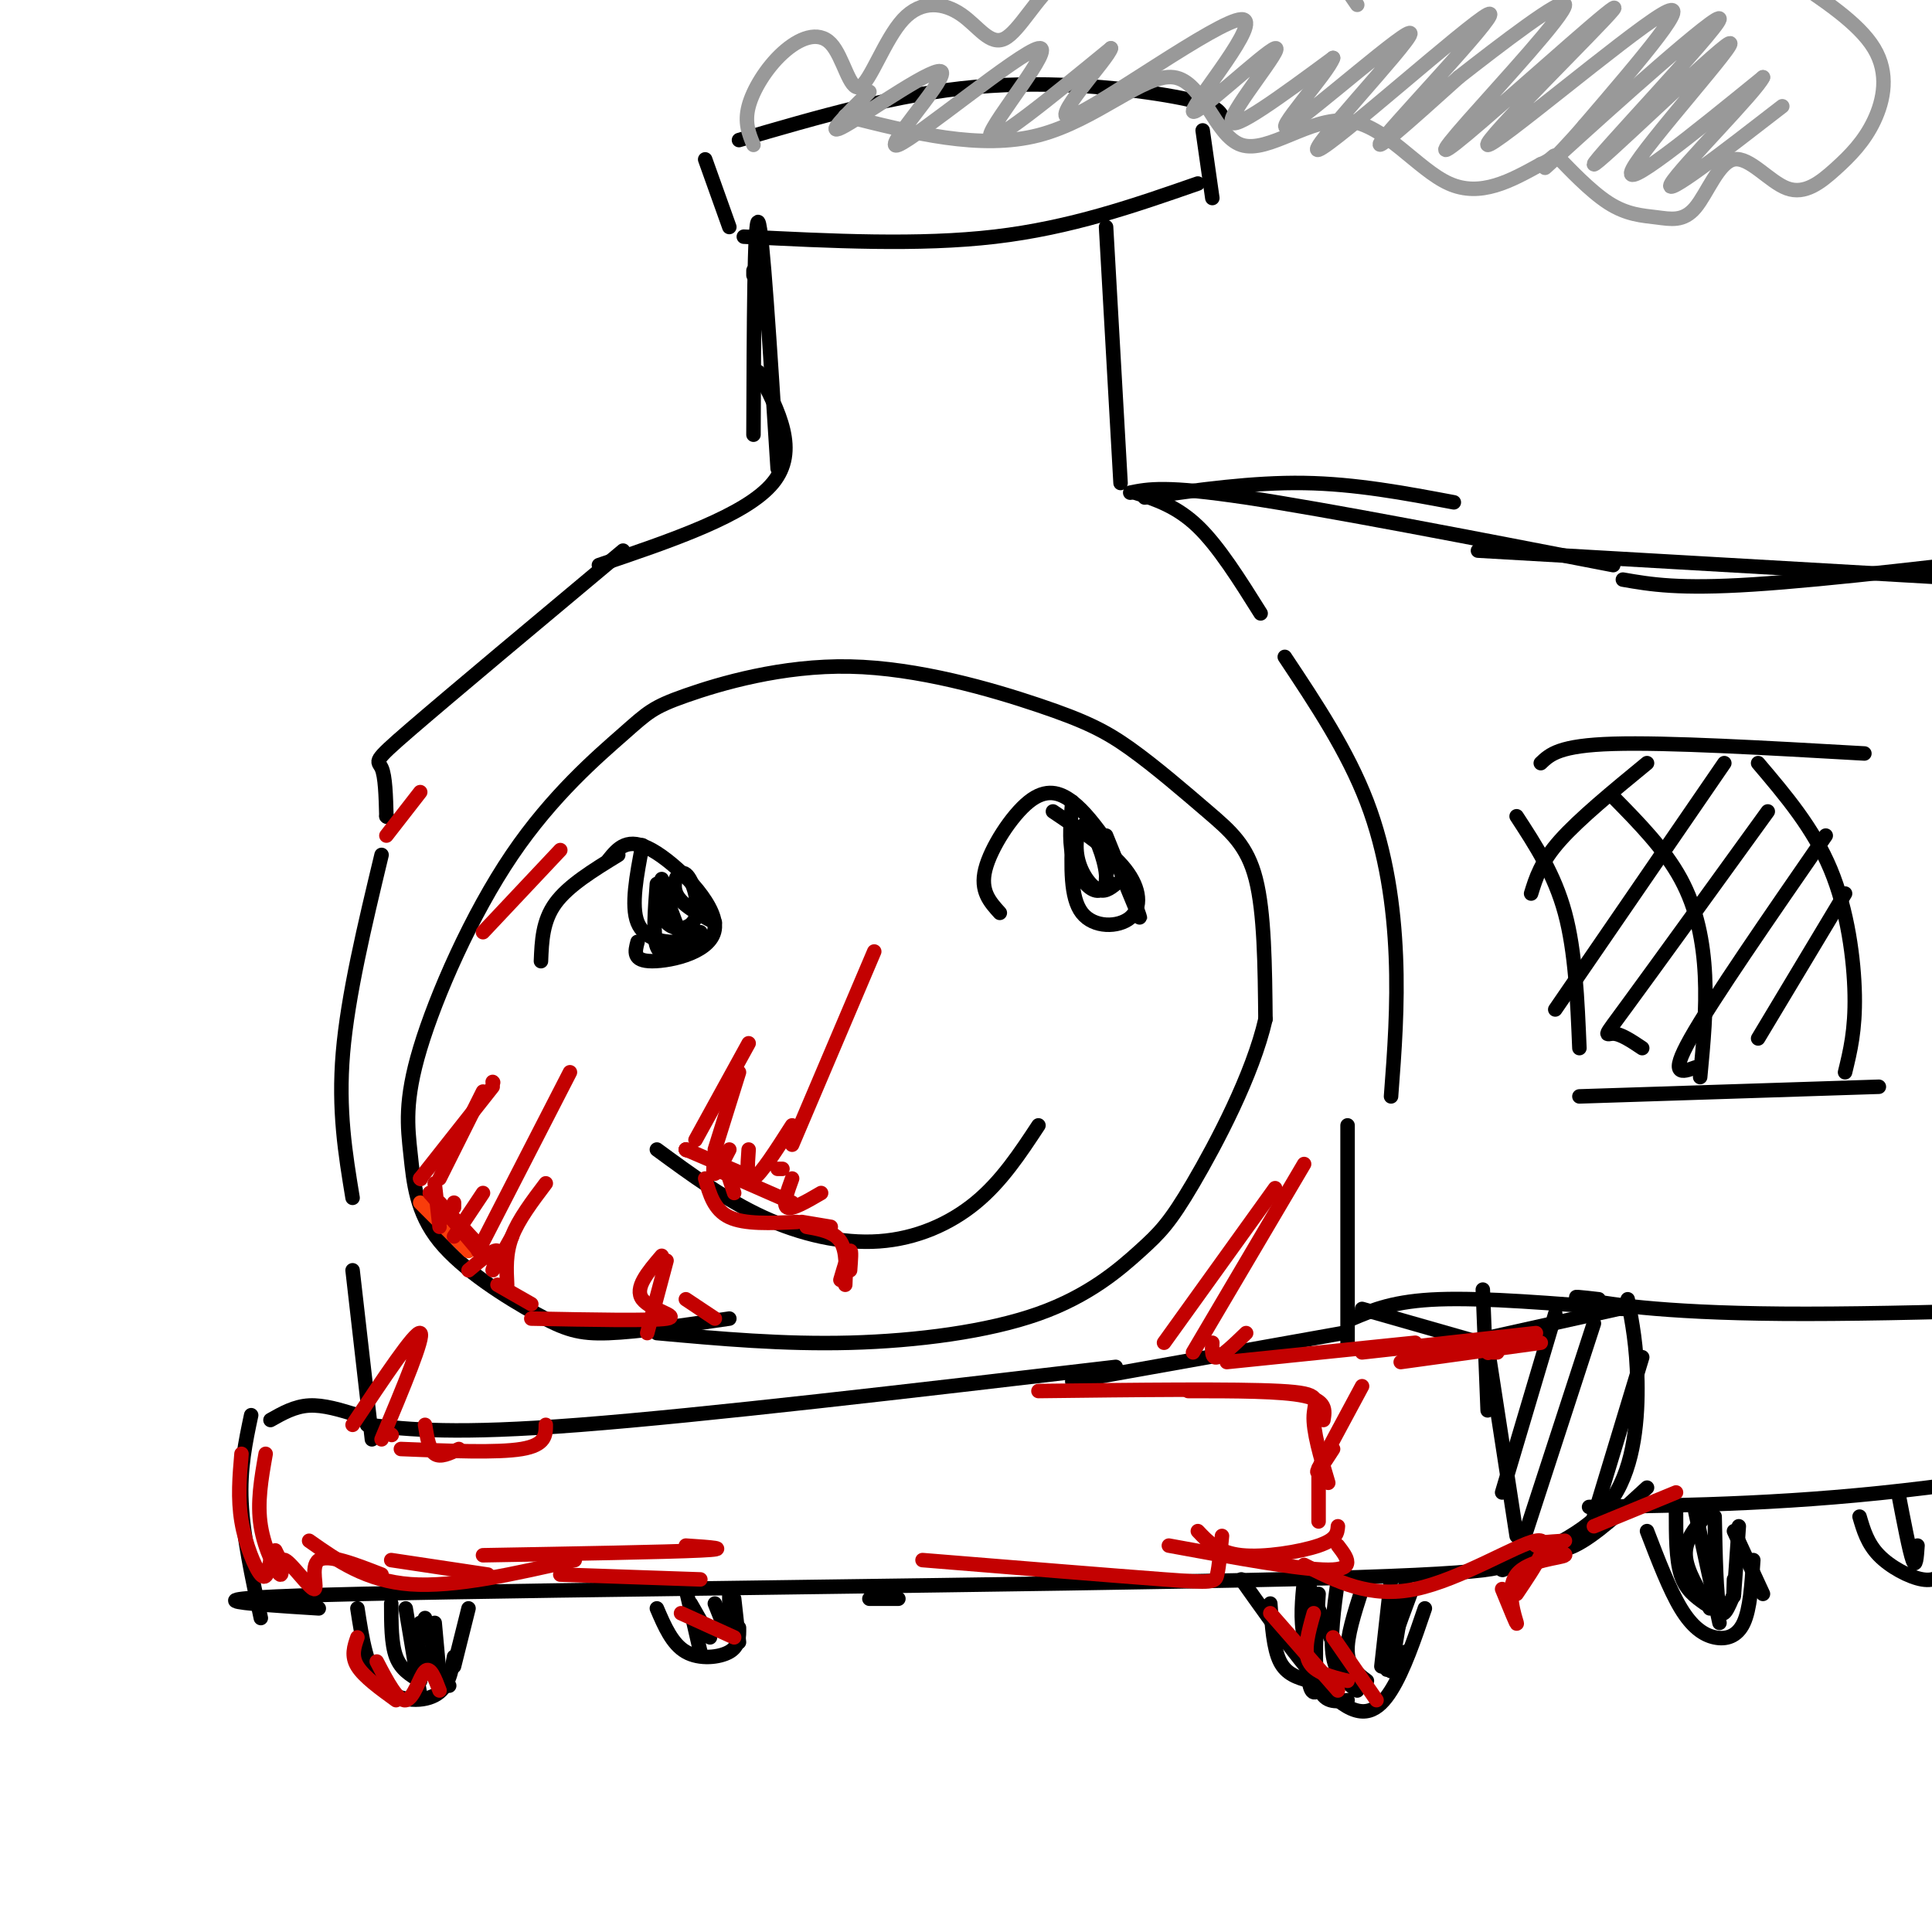 <svg viewBox='0 0 400 400' version='1.1' xmlns='http://www.w3.org/2000/svg' xmlns:xlink='http://www.w3.org/1999/xlink'><g fill='none' stroke='#000000' stroke-width='3' stroke-linecap='round' stroke-linejoin='round'><path d='M151,273c-9.429,1.384 -18.858,2.768 -25,3c-6.142,0.232 -8.997,-0.687 -15,-4c-6.003,-3.313 -15.155,-9.019 -20,-15c-4.845,-5.981 -5.384,-12.237 -6,-18c-0.616,-5.763 -1.309,-11.034 2,-22c3.309,-10.966 10.620,-27.629 19,-40c8.380,-12.371 17.828,-20.452 23,-25c5.172,-4.548 6.066,-5.564 13,-8c6.934,-2.436 19.907,-6.294 34,-6c14.093,0.294 29.307,4.739 39,8c9.693,3.261 13.866,5.338 19,9c5.134,3.662 11.228,8.909 16,13c4.772,4.091 8.220,7.026 10,14c1.780,6.974 1.890,17.987 2,29'/><path d='M262,211c-2.629,11.521 -10.202,25.825 -15,34c-4.798,8.175 -6.822,10.222 -11,14c-4.178,3.778 -10.509,9.286 -21,13c-10.491,3.714 -25.140,5.632 -39,6c-13.860,0.368 -26.930,-0.816 -40,-2'/><path d='M112,199c0.167,-4.167 0.333,-8.333 3,-12c2.667,-3.667 7.833,-6.833 13,-10'/><path d='M126,178c1.964,-2.423 3.929,-4.845 9,-2c5.071,2.845 13.250,10.958 13,16c-0.250,5.042 -8.929,7.012 -13,7c-4.071,-0.012 -3.536,-2.006 -3,-4'/><path d='M133,175c-1.200,6.267 -2.400,12.533 -1,16c1.400,3.467 5.400,4.133 8,4c2.600,-0.133 3.800,-1.067 5,-2'/><path d='M138,186c0.000,0.000 3.000,8.000 3,8'/><path d='M136,183c-0.417,5.417 -0.833,10.833 0,13c0.833,2.167 2.917,1.083 5,0'/><path d='M137,182c-0.289,3.622 -0.577,7.244 1,9c1.577,1.756 5.021,1.646 6,-1c0.979,-2.646 -0.506,-7.828 -2,-9c-1.494,-1.172 -2.998,1.665 -2,4c0.998,2.335 4.499,4.167 8,6'/><path d='M207,189c-2.060,-2.268 -4.119,-4.536 -3,-9c1.119,-4.464 5.417,-11.125 9,-14c3.583,-2.875 6.452,-1.964 9,0c2.548,1.964 4.774,4.982 7,8'/><path d='M218,168c5.940,4.006 11.881,8.012 15,12c3.119,3.988 3.417,7.958 1,10c-2.417,2.042 -7.548,2.155 -10,-1c-2.452,-3.155 -2.226,-9.577 -2,-16'/><path d='M222,166c-0.336,3.856 -0.671,7.711 0,11c0.671,3.289 2.349,6.011 4,7c1.651,0.989 3.274,0.246 3,-3c-0.274,-3.246 -2.445,-8.994 -4,-10c-1.555,-1.006 -2.496,2.729 -2,6c0.496,3.271 2.427,6.077 4,7c1.573,0.923 2.786,-0.039 4,-1'/><path d='M229,173c3.467,8.600 6.933,17.200 7,17c0.067,-0.200 -3.267,-9.200 -5,-12c-1.733,-2.800 -1.867,0.600 -2,4'/><path d='M136,238c7.101,5.208 14.202,10.417 22,14c7.798,3.583 16.292,5.542 24,5c7.708,-0.542 14.631,-3.583 20,-8c5.369,-4.417 9.185,-10.208 13,-16'/><path d='M73,248c-1.500,-9.083 -3.000,-18.167 -2,-30c1.000,-11.833 4.500,-26.417 8,-41'/><path d='M80,169c0.000,0.000 0.100,0.100 0.1,0.1'/><path d='M80,169c-0.111,-4.156 -0.222,-8.311 -1,-10c-0.778,-1.689 -2.222,-0.911 6,-8c8.222,-7.089 26.111,-22.044 44,-37'/><path d='M124,117c15.250,-5.167 30.500,-10.333 36,-17c5.500,-6.667 1.250,-14.833 -3,-23'/><path d='M156,57c0.000,0.000 0.000,-1.000 0,-1'/><path d='M156,90c0.083,-22.583 0.167,-45.167 1,-44c0.833,1.167 2.417,26.083 4,51'/><path d='M146,33c0.000,0.000 5.000,14.000 5,14'/><path d='M154,49c18.167,0.917 36.333,1.833 52,0c15.667,-1.833 28.833,-6.417 42,-11'/><path d='M153,29c16.356,-4.778 32.711,-9.556 49,-11c16.289,-1.444 32.511,0.444 41,2c8.489,1.556 9.244,2.778 10,4'/><path d='M249,27c0.000,0.000 2.000,14.000 2,14'/><path d='M229,47c0.000,0.000 3.000,53.000 3,53'/><path d='M235,102c4.333,1.417 8.667,2.833 13,7c4.333,4.167 8.667,11.083 13,18'/><path d='M237,103c11.167,-1.583 22.333,-3.167 33,-3c10.667,0.167 20.833,2.083 31,4'/><path d='M266,136c6.489,9.756 12.978,19.511 17,30c4.022,10.489 5.578,21.711 6,32c0.422,10.289 -0.289,19.644 -1,29'/><path d='M234,102c3.667,-0.750 7.333,-1.500 24,1c16.667,2.500 46.333,8.250 76,14'/><path d='M336,120c5.750,1.000 11.500,2.000 27,1c15.500,-1.000 40.750,-4.000 66,-7'/><path d='M73,263c0.000,0.000 4.000,35.000 4,35'/><path d='M76,295c9.083,1.000 18.167,2.000 44,0c25.833,-2.000 68.417,-7.000 111,-12'/><path d='M222,286c0.000,0.000 56.000,-10.000 56,-10'/><path d='M279,233c0.000,0.000 0.000,45.000 0,45'/><path d='M74,293c-3.500,-1.083 -7.000,-2.167 -10,-2c-3.000,0.167 -5.500,1.583 -8,3'/><path d='M52,293c-1.167,5.500 -2.333,11.000 -2,18c0.333,7.000 2.167,15.500 4,24'/><path d='M66,333c-16.289,-1.022 -32.578,-2.044 9,-3c41.578,-0.956 141.022,-1.844 190,-3c48.978,-1.156 47.489,-2.578 46,-4'/><path d='M282,271c0.000,0.000 28.000,8.000 28,8'/><path d='M308,279c0.000,0.000 6.000,39.000 6,39'/><path d='M280,273c4.333,-1.833 8.667,-3.667 18,-4c9.333,-0.333 23.667,0.833 38,2'/><path d='M337,269c0.933,4.822 1.867,9.644 2,17c0.133,7.356 -0.533,17.244 -5,24c-4.467,6.756 -12.733,10.378 -21,14'/><path d='M313,324c-3.500,2.167 -1.750,0.583 0,-1'/><path d='M316,320c2.917,1.000 5.833,2.000 10,0c4.167,-2.000 9.583,-7.000 15,-12'/><path d='M308,277c0.000,0.000 27.000,-6.000 27,-6'/><path d='M307,267c0.000,0.000 1.000,25.000 1,25'/><path d='M322,272c0.000,0.000 -11.000,37.000 -11,37'/><path d='M330,274c0.000,0.000 -14.000,43.000 -14,43'/><path d='M340,281c0.000,0.000 -10.000,33.000 -10,33'/><path d='M331,269c-3.422,-0.400 -6.844,-0.800 -3,0c3.844,0.800 14.956,2.800 41,3c26.044,0.200 67.022,-1.400 108,-3'/><path d='M329,312c21.583,-0.333 43.167,-0.667 70,-4c26.833,-3.333 58.917,-9.667 91,-16'/><path d='M306,114c0.000,0.000 139.000,8.000 139,8'/><path d='M314,169c3.917,6.000 7.833,12.000 10,20c2.167,8.000 2.583,18.000 3,28'/><path d='M334,165c5.333,5.422 10.667,10.844 14,17c3.333,6.156 4.667,13.044 5,20c0.333,6.956 -0.333,13.978 -1,21'/><path d='M364,158c5.733,6.756 11.467,13.511 15,22c3.533,8.489 4.867,18.711 5,26c0.133,7.289 -0.933,11.644 -2,16'/><path d='M327,227c0.000,0.000 62.000,-2.000 62,-2'/><path d='M319,158c1.917,-1.833 3.833,-3.667 15,-4c11.167,-0.333 31.583,0.833 52,2'/><path d='M341,158c-7.000,5.750 -14.000,11.500 -18,16c-4.000,4.500 -5.000,7.750 -6,11'/><path d='M357,158c0.000,0.000 -35.000,51.000 -35,51'/><path d='M366,168c-11.778,16.289 -23.556,32.578 -29,40c-5.444,7.422 -4.556,5.978 -3,6c1.556,0.022 3.778,1.511 6,3'/><path d='M378,173c-11.750,17.000 -23.500,34.000 -28,42c-4.500,8.000 -1.750,7.000 1,6'/><path d='M382,185c0.000,0.000 -18.000,30.000 -18,30'/><path d='M74,333c0.978,6.356 1.956,12.711 5,16c3.044,3.289 8.156,3.511 11,2c2.844,-1.511 3.422,-4.756 4,-8'/><path d='M84,333c0.000,0.000 3.000,18.000 3,18'/><path d='M81,332c0.000,4.167 0.000,8.333 1,11c1.000,2.667 3.000,3.833 5,5'/><path d='M88,335c0.000,0.000 3.000,11.000 3,11'/><path d='M90,336c0.000,0.000 1.000,11.000 1,11'/><path d='M87,336c-0.500,1.917 -1.000,3.833 0,6c1.000,2.167 3.500,4.583 6,7'/><path d='M97,333c0.000,0.000 -3.000,12.000 -3,12'/><path d='M136,333c1.578,3.689 3.156,7.378 6,9c2.844,1.622 6.956,1.178 9,0c2.044,-1.178 2.022,-3.089 2,-5'/><path d='M152,331c0.000,0.000 1.000,9.000 1,9'/><path d='M142,329c0.000,0.000 3.000,13.000 3,13'/><path d='M143,332c0.000,0.000 4.000,7.000 4,7'/><path d='M148,332c0.000,0.000 2.000,5.000 2,5'/><path d='M151,330c0.000,0.000 0.000,6.000 0,6'/><path d='M180,331c0.000,0.000 6.000,0.000 6,0'/><path d='M257,327c7.378,10.400 14.756,20.800 20,25c5.244,4.200 8.356,2.200 11,-2c2.644,-4.200 4.822,-10.600 7,-17'/><path d='M270,326c0.000,0.000 8.000,19.000 8,19'/><path d='M270,327c-0.417,4.167 -0.833,8.333 0,12c0.833,3.667 2.917,6.833 5,10'/><path d='M263,332c0.333,4.667 0.667,9.333 2,12c1.333,2.667 3.667,3.333 6,4'/><path d='M271,327c-0.250,8.667 -0.500,17.333 0,21c0.500,3.667 1.750,2.333 3,1'/><path d='M273,330c-0.500,7.667 -1.000,15.333 0,19c1.000,3.667 3.500,3.333 6,3'/><path d='M277,327c-0.833,6.083 -1.667,12.167 -1,16c0.667,3.833 2.833,5.417 5,7'/><path d='M282,329c-1.583,4.917 -3.167,9.833 -3,13c0.167,3.167 2.083,4.583 4,6'/><path d='M288,327c0.000,0.000 -2.000,18.000 -2,18'/><path d='M291,328c0.000,0.000 -3.000,18.000 -3,18'/><path d='M292,330c-2.417,6.500 -4.833,13.000 -5,15c-0.167,2.000 1.917,-0.500 4,-3'/><path d='M341,317c2.333,6.071 4.667,12.143 7,16c2.333,3.857 4.667,5.500 7,6c2.333,0.500 4.667,-0.143 6,-3c1.333,-2.857 1.667,-7.929 2,-13'/><path d='M353,314c-2.083,2.417 -4.167,4.833 -4,8c0.167,3.167 2.583,7.083 5,11'/><path d='M347,313c0.000,4.917 0.000,9.833 1,13c1.000,3.167 3.000,4.583 5,6'/><path d='M351,313c0.000,0.000 5.000,23.000 5,23'/><path d='M355,314c0.167,8.167 0.333,16.333 1,19c0.667,2.667 1.833,-0.167 3,-3'/><path d='M360,316c-0.417,6.083 -0.833,12.167 -1,14c-0.167,1.833 -0.083,-0.583 0,-3'/><path d='M359,317c0.000,0.000 6.000,13.000 6,13'/><path d='M385,314c0.815,2.780 1.631,5.560 4,8c2.369,2.440 6.292,4.542 9,5c2.708,0.458 4.202,-0.726 5,-3c0.798,-2.274 0.899,-5.637 1,-9'/><path d='M393,309c1.167,6.083 2.333,12.167 3,14c0.667,1.833 0.833,-0.583 1,-3'/></g>
<g fill='none' stroke='#F93D0B' stroke-width='3' stroke-linecap='round' stroke-linejoin='round'><path d='M87,249c0.000,0.000 10.000,10.000 10,10'/></g>
<g fill='none' stroke='#C30101' stroke-width='3' stroke-linecap='round' stroke-linejoin='round'><path d='M89,247c0.000,0.000 0.100,0.100 0.1,0.1'/><path d='M89,247c0.000,0.000 11.000,13.000 11,13'/><path d='M91,249c0.000,0.000 12.000,13.000 12,13'/><path d='M87,244c0.000,0.000 0.100,0.100 0.1,0.1'/><path d='M87,244c0.000,0.000 15.000,-19.000 15,-19'/><path d='M102,224c0.000,0.000 0.100,0.100 0.1,0.1'/><path d='M100,226c0.000,0.000 -9.000,18.000 -9,18'/><path d='M90,245c0.000,0.000 1.000,9.000 1,9'/><path d='M92,252c0.000,0.000 0.100,0.100 0.1,0.1'/><path d='M94,250c0.000,0.000 0.000,-1.000 0,-1'/><path d='M94,256c0.000,0.000 6.000,-9.000 6,-9'/><path d='M118,222c0.000,0.000 -19.000,37.000 -19,37'/><path d='M97,263c2.733,-2.289 5.467,-4.578 6,-4c0.533,0.578 -1.133,4.022 -1,4c0.133,-0.022 2.067,-3.511 4,-7'/><path d='M113,245c-2.833,3.750 -5.667,7.500 -7,11c-1.333,3.500 -1.167,6.750 -1,10'/><path d='M103,266c0.000,0.000 7.000,4.000 7,4'/><path d='M142,238c0.000,0.000 0.100,0.100 0.1,0.1'/><path d='M142,238c0.000,0.000 0.100,0.100 0.1,0.1'/><path d='M142,238c0.000,0.000 14.000,6.000 14,6'/><path d='M148,242c0.000,0.000 16.000,7.000 16,7'/><path d='M152,247c0.000,0.000 -1.000,-3.000 -1,-3'/><path d='M151,238c-1.250,2.417 -2.500,4.833 -3,5c-0.500,0.167 -0.250,-1.917 0,-4'/><path d='M144,236c0.000,0.000 11.000,-20.000 11,-20'/><path d='M153,222c0.000,0.000 -5.000,16.000 -5,16'/><path d='M155,238c-0.250,3.417 -0.500,6.833 1,6c1.500,-0.833 4.750,-5.917 8,-11'/><path d='M181,197c0.000,0.000 -17.000,40.000 -17,40'/><path d='M161,242c0.000,0.000 1.000,0.000 1,0'/><path d='M164,244c-1.000,2.750 -2.000,5.500 -1,6c1.000,0.500 4.000,-1.250 7,-3'/><path d='M110,273c12.467,0.244 24.933,0.489 28,0c3.067,-0.489 -3.267,-1.711 -5,-4c-1.733,-2.289 1.133,-5.644 4,-9'/><path d='M138,261c0.000,0.000 -4.000,15.000 -4,15'/><path d='M142,269c0.000,0.000 6.000,4.000 6,4'/><path d='M146,244c0.917,3.250 1.833,6.500 5,8c3.167,1.500 8.583,1.250 14,1'/><path d='M166,253c0.000,0.000 6.000,1.000 6,1'/><path d='M167,254c2.833,0.500 5.667,1.000 7,3c1.333,2.000 1.167,5.500 1,9'/><path d='M174,265c0.833,-2.833 1.667,-5.667 2,-6c0.333,-0.333 0.167,1.833 0,4'/><path d='M100,193c0.000,0.000 16.000,-17.000 16,-17'/><path d='M50,301c-0.400,4.622 -0.800,9.244 0,14c0.800,4.756 2.800,9.644 4,11c1.200,1.356 1.600,-0.822 2,-3'/><path d='M57,321c0.000,0.000 1.000,2.000 1,2'/><path d='M55,301c-0.897,5.053 -1.795,10.107 -1,15c0.795,4.893 3.282,9.626 4,10c0.718,0.374 -0.333,-3.611 1,-3c1.333,0.611 5.051,5.818 6,6c0.949,0.182 -0.872,-4.662 1,-6c1.872,-1.338 7.436,0.831 13,3'/><path d='M81,323c0.000,0.000 20.000,3.000 20,3'/><path d='M64,319c5.917,4.167 11.833,8.333 21,9c9.167,0.667 21.583,-2.167 34,-5'/><path d='M100,322c19.000,-0.333 38.000,-0.667 45,-1c7.000,-0.333 2.000,-0.667 -3,-1'/><path d='M116,326c0.000,0.000 29.000,1.000 29,1'/><path d='M74,339c-0.667,1.917 -1.333,3.833 0,6c1.333,2.167 4.667,4.583 8,7'/><path d='M78,344c2.156,4.133 4.311,8.267 6,8c1.689,-0.267 2.911,-4.933 4,-6c1.089,-1.067 2.044,1.467 3,4'/><path d='M141,334c0.000,0.000 11.000,5.000 11,5'/><path d='M263,334c0.000,0.000 14.000,16.000 14,16'/><path d='M272,334c-1.083,3.833 -2.167,7.667 -1,10c1.167,2.333 4.583,3.167 8,4'/><path d='M276,339c0.000,0.000 9.000,13.000 9,13'/><path d='M191,323c19.911,1.622 39.822,3.244 50,4c10.178,0.756 10.622,0.644 11,-1c0.378,-1.644 0.689,-4.822 1,-8'/><path d='M248,317c2.111,2.244 4.222,4.489 9,5c4.778,0.511 12.222,-0.711 16,-2c3.778,-1.289 3.889,-2.644 4,-4'/><path d='M215,288c20.400,-0.244 40.800,-0.489 50,0c9.200,0.489 7.200,1.711 7,5c-0.200,3.289 1.400,8.644 3,14'/><path d='M273,315c0.000,0.000 0.000,-11.000 0,-11'/><path d='M246,288c9.667,0.000 19.333,0.000 24,1c4.667,1.000 4.333,3.000 4,5'/><path d='M242,320c13.583,2.500 27.167,5.000 33,5c5.833,0.000 3.917,-2.500 2,-5'/><path d='M276,300c-2.000,3.083 -4.000,6.167 -3,4c1.000,-2.167 5.000,-9.583 9,-17'/><path d='M254,282c0.000,0.000 39.000,-4.000 39,-4'/><path d='M282,280c0.000,0.000 36.000,-4.000 36,-4'/><path d='M290,282c0.000,0.000 29.000,-4.000 29,-4'/><path d='M310,280c0.000,0.000 -1.000,0.000 -1,0'/><path d='M308,280c0.000,0.000 0.100,0.100 0.1,0.1'/><path d='M270,324c6.844,3.467 13.689,6.933 23,5c9.311,-1.933 21.089,-9.267 25,-10c3.911,-0.733 -0.044,5.133 -4,11'/><path d='M311,329c1.628,3.984 3.257,7.968 3,7c-0.257,-0.968 -2.399,-6.888 0,-10c2.399,-3.112 9.338,-3.415 10,-4c0.662,-0.585 -4.954,-1.453 -6,-2c-1.046,-0.547 2.477,-0.774 6,-1'/><path d='M330,316c0.000,0.000 17.000,-7.000 17,-7'/><path d='M241,278c0.000,0.000 23.000,-32.000 23,-32'/><path d='M270,241c0.000,0.000 -23.000,39.000 -23,39'/><path d='M251,278c-0.083,1.667 -0.167,3.333 1,3c1.167,-0.333 3.583,-2.667 6,-5'/><path d='M73,295c6.500,-9.750 13.000,-19.500 14,-19c1.000,0.500 -3.500,11.250 -8,22'/><path d='M81,297c0.000,0.000 0.100,0.100 0.1,0.1'/><path d='M88,295c0.417,2.583 0.833,5.167 2,6c1.167,0.833 3.083,-0.083 5,-1'/><path d='M83,300c10.000,0.417 20.000,0.833 25,0c5.000,-0.833 5.000,-2.917 5,-5'/><path d='M80,173c0.000,0.000 7.000,-9.000 7,-9'/></g>
<g fill='none' stroke='#999999' stroke-width='3' stroke-linecap='round' stroke-linejoin='round'><path d='M156,30c-0.947,-2.298 -1.894,-4.596 -1,-8c0.894,-3.404 3.629,-7.914 7,-11c3.371,-3.086 7.377,-4.748 10,-2c2.623,2.748 3.864,9.905 6,9c2.136,-0.905 5.166,-9.872 9,-14c3.834,-4.128 8.471,-3.416 12,-1c3.529,2.416 5.950,6.535 9,5c3.050,-1.535 6.729,-8.724 11,-12c4.271,-3.276 9.136,-2.638 14,-2'/><path d='M233,-6c5.458,0.319 12.102,2.116 17,1c4.898,-1.116 8.049,-5.147 12,-6c3.951,-0.853 8.700,1.470 12,4c3.300,2.530 5.150,5.265 7,8'/><path d='M175,24c14.018,3.544 28.036,7.089 40,4c11.964,-3.089 21.874,-12.811 28,-12c6.126,0.811 8.467,12.156 14,14c5.533,1.844 14.259,-5.811 22,-5c7.741,0.811 14.497,10.089 21,13c6.503,2.911 12.751,-0.544 19,-4'/><path d='M319,34c3.373,-1.348 2.305,-2.717 4,-1c1.695,1.717 6.154,6.521 10,9c3.846,2.479 7.078,2.635 10,3c2.922,0.365 5.534,0.941 8,-2c2.466,-2.941 4.786,-9.400 8,-10c3.214,-0.600 7.323,4.657 11,6c3.677,1.343 6.924,-1.228 10,-4c3.076,-2.772 5.982,-5.746 8,-10c2.018,-4.254 3.148,-9.787 0,-15c-3.148,-5.213 -10.574,-10.107 -18,-15'/><path d='M180,19c-4.919,4.868 -9.838,9.736 -5,7c4.838,-2.736 19.432,-13.076 20,-11c0.568,2.076 -12.889,16.567 -9,15c3.889,-1.567 25.124,-19.191 29,-20c3.876,-0.809 -9.607,15.197 -10,18c-0.393,2.803 12.303,-7.599 25,-18'/><path d='M230,10c-0.320,1.986 -13.621,15.950 -8,14c5.621,-1.950 30.164,-19.815 35,-20c4.836,-0.185 -10.034,17.311 -10,19c0.034,1.689 14.971,-12.430 17,-13c2.029,-0.570 -8.849,12.409 -9,15c-0.151,2.591 10.424,-5.204 21,-13'/><path d='M276,12c-0.796,2.856 -13.285,16.497 -9,14c4.285,-2.497 25.344,-21.133 25,-19c-0.344,2.133 -22.092,25.036 -19,24c3.092,-1.036 31.025,-26.010 35,-28c3.975,-1.990 -16.007,19.003 -21,25c-4.993,5.997 5.004,-3.001 15,-12'/><path d='M302,16c8.406,-6.568 21.921,-16.988 22,-15c0.079,1.988 -13.279,16.382 -20,24c-6.721,7.618 -6.807,8.458 3,0c9.807,-8.458 29.505,-26.216 27,-23c-2.505,3.216 -27.213,27.404 -26,28c1.213,0.596 28.347,-22.401 36,-27c7.653,-4.599 -4.173,9.201 -16,23'/><path d='M328,26c-5.897,6.960 -12.639,12.860 -4,5c8.639,-7.860 32.660,-29.479 32,-27c-0.660,2.479 -26.002,29.056 -26,30c0.002,0.944 25.347,-23.746 28,-25c2.653,-1.254 -17.385,20.927 -20,26c-2.615,5.073 12.192,-6.964 27,-19'/><path d='M365,16c-1.044,2.644 -17.156,18.756 -19,22c-1.844,3.244 10.578,-6.378 23,-16'/></g>
</svg>